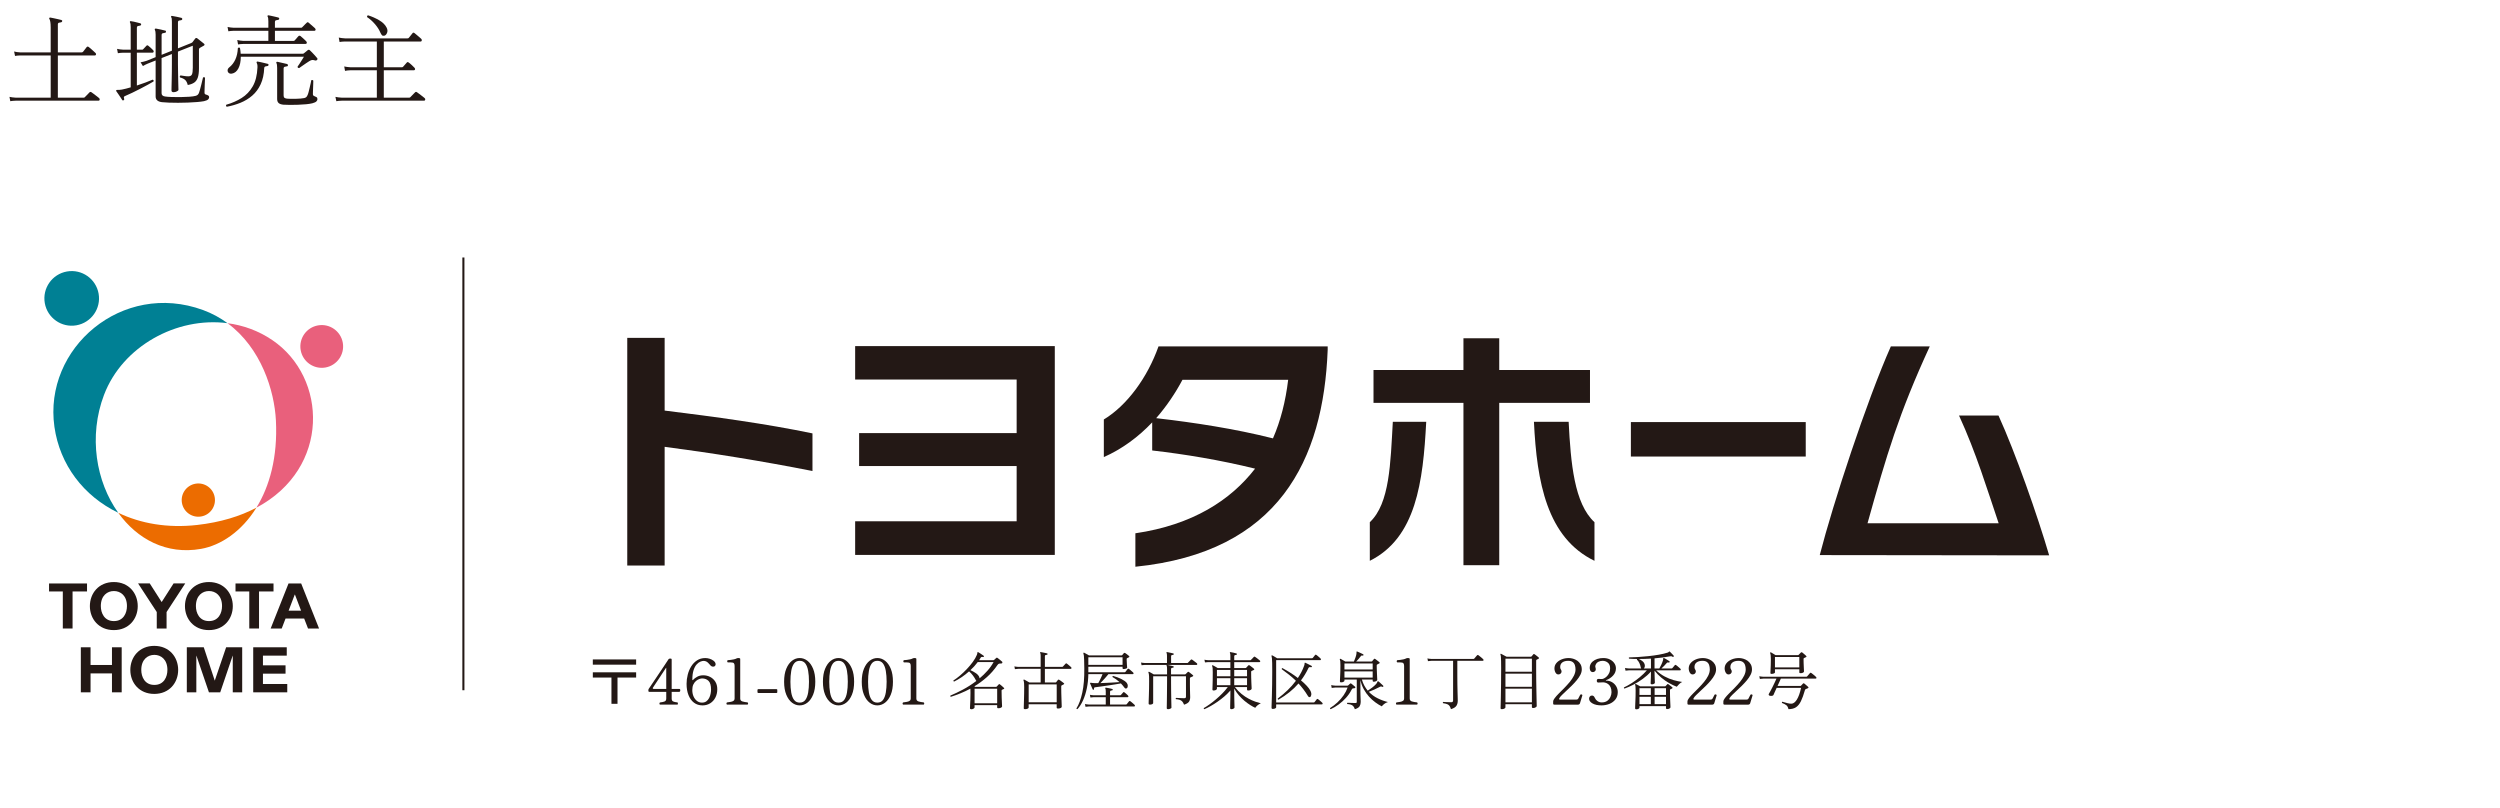 <?xml version="1.0" encoding="UTF-8"?><svg id="_レイヤー_2" xmlns="http://www.w3.org/2000/svg" width="396" height="128" viewBox="0 0 396 128"><defs><style>.cls-1{fill:#231815;}.cls-1,.cls-2,.cls-3,.cls-4,.cls-5{stroke-width:0px;}.cls-6{stroke:#231815;stroke-miterlimit:10;stroke-width:.327px;}.cls-6,.cls-2{fill:none;}.cls-3{fill:#e9607c;}.cls-4{fill:#ec6c00;}.cls-5{fill:#008094;}</style></defs><g id="_レイヤー_2-2"><path class="cls-1" d="M1.629,16.029l-.128-.688c.266.064.592.107.976.128h5.552v-6.688H3.229c-.352.011-.635.037-.848.08l-.145-.704c.267.075.598.123.992.144h4.8v-3.951c0-.363-.019-.653-.056-.872s-.088-.382-.152-.488c-.054-.054-.054-.106,0-.16.032-.042.086-.059.16-.048.117.021.291.056.521.104.229.049.461.1.695.152.234.054.411.096.528.128.106.032.149.096.128.192-.011.096-.069.154-.176.176-.106.011-.219.032-.336.064-.118.031-.176.128-.176.287v4.416h3.76c.096,0,.176-.037.24-.111.053-.075.148-.197.287-.368s.229-.288.272-.353c.085-.106.192-.117.32-.031.085.053.197.144.336.271s.277.254.416.376c.139.123.239.216.304.28.096.075.133.163.112.264-.021.102-.08.152-.177.152h-5.871v6.688h4.096c.074,0,.128-.021.16-.063.031-.032.106-.106.224-.224.117-.118.232-.235.344-.353.112-.117.179-.187.2-.208.085-.074.182-.08.288-.016.054.032.171.117.352.256.182.139.36.274.536.408.177.133.285.221.328.264.086.075.117.163.097.264-.022.102-.075.152-.16.152H2.492c-.362.011-.65.037-.863.08Z"/><path class="cls-1" d="M19.597,15.869c-.106.064-.187.054-.24-.032-.042-.074-.125-.202-.248-.384-.122-.182-.248-.368-.376-.56-.128-.192-.229-.336-.304-.433-.054-.063-.054-.122,0-.176.021-.032.096-.048.224-.048h.265c.101,0,.231-.016.392-.048.214-.043.438-.094.672-.152s.475-.125.721-.2v-5.487h-1.168c-.363.011-.651.037-.864.08l-.128-.688c.267.064.592.106.976.128h1.185v-3.552c0-.395-.038-.646-.112-.752-.032-.054-.032-.112,0-.176.042-.043.096-.054.16-.032.117.011.269.037.456.08.187.042.373.088.56.136s.339.088.456.12c.106.032.149.096.128.191,0,.097-.059.155-.176.177-.106.011-.216.031-.328.063s-.168.134-.168.305v3.439h.848c.075,0,.128-.026.16-.08.064-.063.152-.157.265-.28.111-.122.188-.205.231-.248.096-.106.197-.111.304-.016.106.075.235.185.385.328.148.144.271.264.367.36.097.085.131.176.104.271s-.088.145-.184.145h-2.48v5.199c.49-.159.957-.322,1.4-.487.442-.166.808-.312,1.096-.44.149.043.197.139.144.288-.224.139-.522.31-.896.512-.374.203-.776.416-1.208.641-.432.224-.858.438-1.28.64-.421.203-.797.374-1.128.512-.106.043-.168.094-.184.152-.017.059-.003.152.04.28.042.096.021.17-.064.224ZM25.692,16.189c-.693-.075-1.04-.379-1.04-.912v-5.696l-1.248.496c-.33.139-.586.267-.768.384l-.368-.592c.267-.042.587-.122.96-.24l1.424-.576v-3.567c0-.192-.011-.35-.031-.472-.021-.123-.048-.211-.08-.265-.054-.063-.054-.122,0-.176.021-.032.074-.048.16-.048.202.032.445.08.728.144.282.064.525.123.729.176.106.012.148.075.128.192-.011.106-.07.16-.177.16-.106.011-.219.035-.336.072s-.176.136-.176.296v3.12l1.632-.656V3.485c0-.256-.008-.433-.023-.528-.017-.096-.046-.17-.088-.224-.032-.054-.032-.112,0-.176.042-.043.096-.054.159-.032.192.032.435.077.729.136.293.059.541.115.744.168.085.032.128.096.128.192-.011.096-.069.154-.176.176-.118.011-.232.032-.345.063-.111.032-.168.129-.168.288v4.112l2.112-.848c.074-.032.133-.069.176-.112.075-.096.149-.197.225-.304.074-.106.148-.203.224-.288.074-.106.176-.123.304-.048.064.042.171.125.32.248.149.122.299.242.448.359.149.118.256.203.319.256.128.118.112.225-.048.32-.085.043-.179.094-.279.152-.102.059-.19.109-.265.151-.074.043-.128.083-.16.12-.031.038-.048.115-.048.232v2.912c0,.64-.063,1.139-.191,1.496s-.323.621-.584.792c-.262.17-.595.293-1,.367-.086-.352-.219-.615-.4-.792-.182-.176-.459-.312-.832-.407-.032-.064-.037-.128-.016-.192.021-.063.059-.106.111-.128.149.021.342.051.576.088.234.038.453.056.656.056.277,0,.464-.096.56-.287.097-.192.145-.55.145-1.072v-3.488c-.043.011-.288.106-.736.288s-.986.395-1.616.64v2.017c0,.362.006.763.017,1.2.01.438.019.861.023,1.271.006.411.014.76.024,1.048s.016.459.016.513c0,.085-.083.17-.248.256-.165.085-.339.128-.52.128-.225,0-.336-.097-.336-.288,0-.043.002-.211.008-.504.005-.294.013-.653.024-1.08.01-.427.018-.869.023-1.328.005-.459.008-.869.008-1.232v-1.615l-1.632.64v5.568c0,.31.202.485.608.527.213.032.536.057.968.072s.898.021,1.4.016c.501-.005.973-.023,1.416-.056.442-.032.781-.08,1.016-.144.149-.043.264-.106.344-.192.08-.085.142-.192.185-.32.042-.117.096-.29.159-.52.064-.229.128-.473.192-.729s.12-.49.168-.704c.048-.213.083-.356.104-.432.138-.096.245-.08.319.048,0,.064-.005.211-.016.44s-.021.479-.032.752c-.011.271-.019.52-.024.744-.005.224-.008.362-.008.416,0,.159.069.256.208.288.149.042.274.093.376.151s.152.146.152.265c0,.139-.056.261-.168.367s-.328.197-.648.272c-.277.053-.64.099-1.088.136-.447.037-.934.066-1.456.088s-1.045.032-1.567.032-1.003-.008-1.44-.024c-.438-.016-.795-.039-1.072-.071Z"/><path class="cls-1" d="M35.916,16.909c-.063-.043-.101-.096-.111-.16-.011-.063,0-.117.032-.16.896-.256,1.706-.61,2.432-1.063s1.312-1.066,1.76-1.84.698-1.769.752-2.984c.011-.182.003-.336-.023-.464-.027-.128-.057-.219-.088-.272-.054-.063-.054-.122,0-.176.021-.042.074-.053.159-.032.106.011.262.04.465.088.202.049.407.097.615.145s.371.088.488.12c.106.011.149.074.128.191-.011.107-.069.16-.176.16-.106.011-.214.032-.32.064s-.165.106-.176.224c-.043,1.014-.232,1.88-.568,2.601-.336.72-.778,1.317-1.328,1.792-.549.475-1.17.853-1.863,1.136-.693.282-1.419.493-2.177.632ZM37.708,7.037l-.128-.704c.267.075.593.123.977.145h3.952v-1.601h-5.488c-.352.011-.635.038-.848.08l-.128-.688c.266.063.592.106.976.128h5.488v-1.008c0-.395-.038-.646-.112-.752-.043-.064-.043-.123,0-.177.054-.031.106-.042.16-.031.117.021.274.053.472.096s.397.088.601.136c.202.048.362.088.479.12.085.032.128.096.128.192-.011.096-.069.154-.176.176-.117.011-.232.032-.344.063-.112.032-.168.134-.168.305v.88h4.144c.064,0,.117-.021.16-.064.032-.032.102-.101.208-.208.106-.106.213-.216.32-.328.106-.111.176-.178.208-.199.096-.097.191-.102.288-.017.053.043.148.126.287.248.139.123.283.248.433.376s.245.214.288.256c.096.097.13.189.104.28s-.083.136-.168.136h-6.271v1.601h2.96c.063,0,.122-.026.176-.08.032-.032.091-.099.176-.2s.171-.2.256-.296c.086-.096.145-.16.177-.192.074-.074.17-.08.287-.016.064.043.157.123.28.24s.248.231.376.344.214.194.256.248c.097.096.131.191.104.288-.027.096-.094.144-.2.144h-9.84c-.353.011-.635.038-.849.08ZM36.732,11.661c-.214.032-.382-.005-.504-.112-.123-.106-.182-.245-.176-.416.005-.17.093-.325.264-.464.405-.319.726-.733.96-1.239.234-.507.368-1.107.4-1.801.106-.117.218-.128.336-.031.032.159.056.314.072.464.016.149.028.299.039.447h9.856c.064,0,.122-.026.176-.079.054-.043.149-.12.288-.232s.245-.2.32-.264c.117-.075.224-.064.32.031.085.075.202.189.352.345.149.154.299.314.448.479.149.166.261.296.336.393.096.106.101.202.016.287-.085.118-.208.15-.368.097-.171-.054-.312-.075-.424-.064s-.259.069-.439.176c-.128.075-.305.19-.528.345s-.44.304-.648.447c-.208.145-.354.248-.439.312-.171,0-.256-.074-.256-.224.074-.097.178-.248.312-.456s.27-.422.408-.641c.139-.218.234-.376.288-.472h-10c0,.747-.126,1.36-.376,1.84-.251.48-.595.758-1.032.832ZM44.94,16.589c-.362-.031-.627-.117-.792-.256s-.248-.357-.248-.656v-4.928c0-.373-.037-.624-.112-.752-.042-.063-.042-.117,0-.16.032-.042.086-.059.16-.048.117.021.272.056.464.104.192.048.39.093.593.136.202.043.362.08.479.112.085.031.128.102.128.208-.011.106-.069.159-.176.159-.117.011-.232.035-.344.072-.112.038-.168.136-.168.296v4.24c0,.182.045.307.136.376s.227.115.408.136c.128.011.312.02.552.024.24.006.501.006.784,0,.282-.005.549-.019.8-.04s.45-.048.6-.08c.149-.043.257-.096.32-.16.064-.063.128-.165.192-.304.053-.106.109-.272.168-.496s.117-.464.176-.72.112-.491.16-.704c.048-.214.077-.357.088-.433.053-.042.112-.056.176-.04.064.017.112.051.145.104,0,.063-.003.2-.009.408-.005.208-.013.435-.023.68s-.019.464-.024.656c-.005.191-.008.314-.008.368,0,.17.064.277.192.319.148.054.274.112.376.177.101.063.151.17.151.319,0,.128-.056.248-.168.36-.111.112-.328.21-.647.296-.256.064-.584.114-.984.152-.399.037-.824.063-1.271.08-.448.016-.875.023-1.28.023s-.736-.011-.992-.032Z"/><path class="cls-1" d="M53.276,16.029l-.144-.688c.267.064.592.107.976.128h5.584v-4.336h-4.191c-.353.011-.635.043-.849.097l-.128-.704c.267.063.592.106.977.128h4.191v-4.08h-5.056c-.352.011-.635.037-.848.08l-.128-.704c.266.064.592.106.976.128h9.904c.053,0,.096-.005.128-.016s.063-.037.096-.08.091-.114.176-.216c.086-.102.168-.206.248-.312s.136-.176.168-.208c.064-.096.16-.102.288-.016.054.042.157.128.312.256.154.128.309.259.464.392.154.134.253.222.296.265.085.074.117.165.096.271s-.074.16-.16.16h-5.855v4.08h2.864c.074,0,.133-.021.176-.064.053-.063.154-.178.304-.344.149-.165.251-.28.304-.344.075-.085.166-.091.272-.017.117.075.277.206.479.393.203.187.353.333.448.439.096.097.131.189.104.28-.027.091-.094.136-.2.136h-4.752v4.336h4.016c.074,0,.134-.021.176-.063.032-.032.104-.106.217-.224.111-.118.227-.235.344-.353l.208-.208c.085-.085.181-.091.288-.016.053.032.17.117.352.256s.36.274.536.408c.176.133.285.221.328.264.085.075.117.163.096.264-.021.102-.08.152-.176.152h-13.056c-.353.011-.635.037-.849.08ZM60.86,5.661c-.149.032-.267.006-.352-.08-.086-.085-.171-.224-.256-.416-.192-.458-.485-.914-.88-1.368-.396-.453-.801-.812-1.217-1.08-.042-.17.011-.266.16-.287.608.191,1.189.45,1.744.775s.944.707,1.168,1.145c.16.299.189.578.088.84s-.253.419-.456.472Z"/><path class="cls-1" d="M105.279,70.776v18.809h-5.922v-36.062h5.922v11.512c8.039.993,16.001,2.074,23.416,3.614v5.959c-7.999-1.577-16.004-2.869-23.416-3.832"/><polygon class="cls-1" points="135.456 87.899 135.456 82.571 161.037 82.571 161.037 73.821 136.084 73.821 136.084 68.603 161.037 68.603 161.037 60.118 135.456 60.118 135.456 54.823 167.079 54.823 167.079 87.899 135.456 87.899"/><path class="cls-1" d="M210.306,55.399v-.53h-26.798c-1.751,4.949-4.999,9.364-8.66,11.576v5.956c2.869-1.262,5.496-3.204,7.66-5.499v4.452c5.174.594,10.71,1.507,16.296,2.879-3.835,4.962-9.878,8.915-18.96,10.24v5.298c22.745-2.295,29.791-16.91,30.462-34.371M204.046,60.156c-.406,3.412-1.208,6.536-2.409,9.281-6.086-1.533-12.418-2.496-18.497-3.201,1.701-1.959,3.083-4.04,4.164-6.08h16.743Z"/><path class="cls-1" d="M216.979,88.833v-6.117c3.167-2.966,3.271-9.354,3.644-15.9h5.291c-.5,9.546-1.604,18.356-8.935,22.017M242.976,66.816h5.499c.332,6.546.882,12.934,4.09,15.9v6.117c-7.539-3.661-9.13-12.471-9.589-22.017M237.48,63.81v25.718h-5.67v-25.718h-14.246v-5.197h14.246v-5.033h5.67v5.033h14.374v5.197h-14.374Z"/><rect class="cls-1" x="258.332" y="66.857" width="27.697" height="5.459"/><path class="cls-1" d="M288.249,87.925c2.097-8.17,7.439-24.446,11.26-33.052h6.164c-4.899,10.646-6.814,17.125-9.858,28.013h20.772c-1.788-5.271-3.543-11.116-6.278-17.065h6.251c2.667,5.835,6.201,15.904,8.026,22.148l-36.337-.044Z"/><polygon class="cls-1" points="7.769 92.422 13.785 92.422 13.785 93.687 11.493 93.687 11.493 99.555 9.949 99.555 9.949 93.687 7.769 93.687 7.769 92.422"/><polygon class="cls-1" points="37.305 92.422 43.325 92.422 43.325 93.687 41.03 93.687 41.03 99.555 39.486 99.555 39.486 93.687 37.305 93.687 37.305 92.422"/><path class="cls-1" d="M18.027,99.808c-2.389,0-3.791-1.782-3.791-3.798,0-2.033,1.402-3.815,3.791-3.815s3.791,1.782,3.791,3.815c0,2.016-1.402,3.798-3.791,3.798M18.057,98.379c1.51,0,2.053-1.285,2.053-2.372,0-1.691-1.054-2.386-2.053-2.386h-.03c-1.003,0-2.057.695-2.057,2.386,0,1.087.55,2.372,2.057,2.372h.03Z"/><path class="cls-1" d="M33.088,99.808c-2.392,0-3.791-1.782-3.791-3.798,0-2.033,1.399-3.815,3.791-3.815s3.788,1.782,3.788,3.815c0,2.016-1.399,3.798-3.788,3.798M33.118,98.379c1.51,0,2.053-1.285,2.053-2.372,0-1.691-1.054-2.386-2.053-2.386h-.03c-1,0-2.057.695-2.057,2.386,0,1.087.55,2.372,2.057,2.372h.03Z"/><polygon class="cls-1" points="26.385 99.558 26.385 96.945 29.341 92.415 27.495 92.415 25.606 95.368 25.61 95.368 23.721 92.415 21.872 92.415 24.831 96.945 24.831 99.558 26.385 99.558"/><path class="cls-1" d="M45.23,97.976l-.607,1.58h-1.751l2.832-7.14h2l2.835,7.14h-1.748l-.611-1.58h-2.949ZM47.689,96.727l-.97-2.547h-.03l-.97,2.547h1.97Z"/><path class="cls-5" d="M16.483,62.536c2.912-7.667,11.485-12.398,19.554-11.344-1.141-.839-2.426-1.55-3.879-2.084-12.794-4.681-25.309,6.016-23.537,18.504.852,5.992,4.597,10.955,10.109,13.612-3.52-4.912-4.741-12.126-2.248-18.689"/><path class="cls-3" d="M43.113,53.856c-2.194-1.48-4.61-2.342-7.076-2.664,5.338,3.926,7.425,10.686,7.667,15.401.299,5.831-1.01,10.458-3.094,13.824,11.787-6.247,11.26-20.648,2.503-26.56"/><path class="cls-4" d="M18.732,81.226c2.996,4.177,7.653,6.687,13.116,5.714,3.12-.554,6.432-2.751,8.764-6.523-2.543,1.349-5.657,2.315-9.385,2.738-4.694.53-8.959-.225-12.495-1.929"/><path class="cls-4" d="M34.009,78.759c.252,1.433-.705,2.798-2.137,3.05-1.433.252-2.798-.705-3.05-2.137-.255-1.429.705-2.798,2.134-3.05,1.436-.255,2.802.701,3.053,2.137"/><path class="cls-5" d="M15.62,46.514c.416,2.352-1.158,4.597-3.51,5.013-2.355.416-4.6-1.158-5.013-3.51-.416-2.355,1.158-4.6,3.51-5.013,2.355-.416,4.597,1.158,5.013,3.51"/><path class="cls-3" d="M54.298,54.286c.325,1.842-.906,3.597-2.748,3.926-1.842.325-3.597-.909-3.922-2.748-.325-1.842.906-3.6,2.748-3.922,1.839-.325,3.597.903,3.922,2.745"/><path class="cls-1" d="M24.434,109.916c-2.389,0-3.791-1.778-3.791-3.798s1.402-3.812,3.791-3.812,3.788,1.782,3.788,3.812-1.399,3.798-3.788,3.798M24.465,108.49c1.51,0,2.053-1.285,2.053-2.372,0-1.691-1.054-2.386-2.053-2.386h-.03c-1,0-2.057.695-2.057,2.386,0,1.087.55,2.372,2.057,2.372h.03Z"/><polygon class="cls-1" points="12.803 102.53 14.343 102.53 14.343 105.332 17.735 105.332 17.735 102.53 19.275 102.53 19.275 109.664 17.735 109.664 17.735 106.667 14.343 106.667 14.343 109.664 12.803 109.664 12.803 102.53"/><polygon class="cls-1" points="29.592 102.53 32.277 102.53 34.018 107.815 35.82 102.53 38.363 102.53 38.363 109.664 36.87 109.664 36.87 103.866 36.853 103.866 34.884 109.664 33.095 109.664 31.116 103.866 31.099 103.866 31.099 109.664 29.592 109.664 29.592 102.53"/><polygon class="cls-1" points="40.11 102.53 45.422 102.53 45.422 103.852 41.65 103.852 41.65 105.389 45.23 105.389 45.23 106.708 41.65 106.708 41.65 108.345 45.502 108.345 45.502 109.664 40.11 109.664 40.11 102.53"/><line class="cls-6" x1="73.402" y1="40.786" x2="73.402" y2="109.333"/><path class="cls-1" d="M93.902,105.284v-.83h6.861v.83h-6.861ZM96.854,111.484v-4.16h-2.951v-.83h6.861v.83h-2.951v4.16h-.959Z"/><path class="cls-1" d="M104.573,111.614c-.054,0-.089-.03-.105-.09-.017-.061-.015-.118.005-.175.021-.057.054-.085.101-.085.313-.033.552-.087.715-.16s.245-.224.245-.45v-1.06h-2.65c-.119,0-.18-.054-.18-.16v-.16c0-.033.006-.061.02-.08.014-.021.023-.043.03-.07.227-.34.434-.648.62-.925s.392-.581.615-.915c.223-.333.446-.666.67-1,.223-.333.428-.64.615-.92.186-.28.336-.507.449-.68.113-.174.174-.264.18-.271.034-.06.107-.09.221-.09h.141c.086,0,.129.05.129.15v4.649h1.211c.072,0,.119.039.14.115.021.077.017.155-.011.235-.026.08-.076.12-.149.12h-1.19v1.06c0,.227.072.377.215.45.145.073.369.127.676.16.047,0,.076.028.09.085s.014.114,0,.175c-.014.06-.043.09-.09.09h-2.71ZM103.553,109.124h1.98v-3.31c0-.054-.014-.061-.04-.021l-2.07,3.13c-.033.047-.038.092-.015.136.023.043.071.064.145.064Z"/><path class="cls-1" d="M111.273,111.734c-.521,0-.969-.144-1.346-.43-.377-.287-.666-.686-.869-1.195-.204-.51-.306-1.105-.306-1.785,0-.479.06-.96.181-1.44.119-.479.303-.92.549-1.319.247-.4.557-.722.931-.965s.81-.365,1.31-.365c.221,0,.447.036.681.11.233.073.438.176.614.31.178.134.285.29.326.47.025.107.011.207-.045.3-.058.094-.133.147-.226.16-.147.027-.271.011-.37-.05-.1-.06-.207-.163-.32-.31-.174-.214-.333-.356-.479-.431-.147-.073-.297-.109-.45-.109-.146,0-.322.041-.525.125-.203.083-.401.233-.595.449-.193.217-.354.522-.479.915-.127.394-.19.897-.19,1.511,0,.026.012.043.035.05.022.007.045-.003.065-.03.152-.173.371-.34.654-.5s.608-.24.975-.24c.395,0,.759.087,1.096.261.336.173.607.423.814.75.207.326.311.727.311,1.199,0,.494-.1.934-.301,1.32-.199.387-.477.69-.83.91-.353.22-.756.33-1.209.33ZM111.193,111.294c.279,0,.512-.068.695-.205.183-.136.33-.312.439-.524.109-.214.188-.438.234-.675.047-.237.07-.452.07-.646,0-.666-.131-1.13-.395-1.39s-.605-.391-1.025-.391c-.113,0-.256.03-.43.091-.174.06-.346.158-.516.295s-.312.323-.43.56-.175.535-.175.896c0,.366.065.699.194,1,.131.3.311.54.541.72.229.18.494.27.795.27Z"/><path class="cls-1" d="M115.152,111.614c-.06-.054-.088-.113-.084-.18.003-.066.031-.124.084-.17.221-.027.422-.057.605-.091.184-.033.33-.09.439-.17.11-.08.166-.196.166-.35v-5.17c0-.187-.037-.327-.11-.42-.073-.094-.257-.141-.55-.141h-.43c-.061-.053-.089-.113-.086-.18.004-.066.031-.123.086-.17.126-.007.279-.02.459-.04.18-.02.357-.05.53-.09s.313-.09.42-.15c.073-.04.181-.06.32-.06.066,0,.125.012.175.035.051.023.075.062.075.114v6.271c0,.233.111.385.335.455.223.07.502.122.835.155.054.046.08.104.08.17s-.026.126-.08.18h-3.271Z"/><path class="cls-1" d="M120.133,109.774c-.101,0-.15-.047-.15-.141v-.34c0-.093.05-.14.15-.14h2.84c.1,0,.15.047.15.14v.34c0,.094-.051.141-.15.141h-2.84Z"/><path class="cls-1" d="M126.672,111.734c-.439,0-.846-.144-1.219-.43-.374-.287-.676-.709-.906-1.266-.229-.557-.344-1.241-.344-2.055s.114-1.498.344-2.055c.23-.557.532-.979.906-1.266.373-.286.779-.43,1.219-.43s.848.144,1.221.43c.373.287.675.709.904,1.266.23.557.346,1.241.346,2.055s-.115,1.498-.346,2.055c-.229.557-.531.979-.904,1.266-.373.286-.78.43-1.221.43ZM126.672,111.294c.387,0,.686-.142.896-.425s.358-.673.445-1.17c.087-.496.13-1.068.13-1.715s-.043-1.219-.13-1.715c-.087-.497-.235-.887-.445-1.17s-.509-.426-.896-.426c-.379,0-.676.143-.889.426-.214.283-.364.675-.451,1.175-.086.5-.129,1.07-.129,1.71s.043,1.21.129,1.71c.087.5.237.892.451,1.175.213.283.51.425.889.425Z"/><path class="cls-1" d="M132.822,111.734c-.439,0-.847-.144-1.22-.43-.374-.287-.675-.709-.905-1.266s-.345-1.241-.345-2.055.114-1.498.345-2.055.531-.979.905-1.266c.373-.286.78-.43,1.22-.43s.847.144,1.221.43c.373.287.674.709.904,1.266s.346,1.241.346,2.055-.115,1.498-.346,2.055-.531.979-.904,1.266c-.374.286-.781.43-1.221.43ZM132.822,111.294c.387,0,.686-.142.895-.425.211-.283.359-.673.445-1.17.087-.496.131-1.068.131-1.715s-.044-1.219-.131-1.715c-.086-.497-.234-.887-.445-1.17-.209-.283-.508-.426-.895-.426-.38,0-.677.143-.89.426-.214.283-.364.675-.45,1.175-.087.5-.13,1.07-.13,1.71s.043,1.21.13,1.71c.086.5.236.892.45,1.175.213.283.51.425.89.425Z"/><path class="cls-1" d="M138.973,111.734c-.44,0-.848-.144-1.221-.43-.373-.287-.675-.709-.904-1.266-.23-.557-.346-1.241-.346-2.055s.115-1.498.346-2.055c.229-.557.531-.979.904-1.266.373-.286.78-.43,1.221-.43s.846.144,1.22.43c.373.287.675.709.905,1.266.229.557.345,1.241.345,2.055s-.115,1.498-.345,2.055c-.23.557-.532.979-.905,1.266-.374.286-.78.43-1.22.43ZM138.973,111.294c.387,0,.685-.142.895-.425s.358-.673.445-1.17c.086-.496.13-1.068.13-1.715s-.044-1.219-.13-1.715c-.087-.497-.235-.887-.445-1.17s-.508-.426-.895-.426c-.381,0-.678.143-.891.426s-.363.675-.449,1.175c-.088.5-.131,1.07-.131,1.71s.043,1.21.131,1.71c.086.5.236.892.449,1.175s.51.425.891.425Z"/><path class="cls-1" d="M143.053,111.614c-.061-.054-.089-.113-.086-.18.004-.066.032-.124.086-.17.22-.027.421-.057.604-.091.183-.033.33-.09.44-.17.109-.08.164-.196.164-.35v-5.17c0-.187-.036-.327-.109-.42-.074-.094-.257-.141-.551-.141h-.43c-.06-.053-.088-.113-.084-.18.002-.066.031-.123.084-.17.127-.007.28-.02.461-.04.18-.02.355-.05.529-.09s.313-.09.42-.15c.074-.04.18-.06.32-.06.066,0,.125.012.175.035s.075.062.075.114v6.271c0,.233.111.385.335.455s.501.122.835.155c.053.046.08.104.08.17s-.027.126-.08.18h-3.27Z"/><path class="cls-1" d="M153.842,112.345c-.053,0-.1-.014-.14-.04-.04-.027-.06-.07-.06-.131,0-.06.006-.199.02-.42.014-.22.026-.501.04-.845.013-.343.021-.722.021-1.135,0-.16-.002-.295-.006-.405-.003-.11-.005-.205-.005-.285-.526.28-1.052.527-1.575.74-.523.214-1.031.396-1.524.55-.094-.046-.114-.113-.06-.2.593-.246,1.251-.562,1.975-.944.723-.384,1.432-.839,2.125-1.365-.02-.026-.039-.055-.055-.085-.018-.03-.035-.062-.056-.095-.106-.214-.248-.438-.425-.676-.177-.236-.382-.458-.615-.664-.387.347-.787.658-1.199.935-.414.276-.807.505-1.181.685-.04-.013-.069-.036-.09-.069s-.026-.066-.021-.101c.32-.199.667-.458,1.041-.774.373-.316.736-.662,1.09-1.035s.671-.753.955-1.14c.283-.387.494-.754.635-1.101.053-.133.08-.236.08-.31s.013-.12.039-.141c.021-.013.054-.01.101.011.06.033.146.086.26.159.113.074.227.148.341.226.113.076.199.139.26.185.047.033.057.08.029.141-.026.053-.073.073-.14.06-.087-.026-.158-.033-.215-.02-.057.013-.108.057-.155.13-.033.066-.072.132-.115.194-.043.063-.084.129-.125.195h2.24c.061,0,.106-.017.141-.05.02-.021.074-.07.164-.15s.148-.133.176-.16c.033-.026.062-.041.09-.045.026-.003.062.012.109.045.094.067.219.165.375.295.157.131.275.232.355.306.026.026.04.059.04.095,0,.037-.007.068-.021.095-.014.034-.041.059-.084.075-.044.017-.089.025-.136.025-.14-.007-.248.005-.325.035-.076.029-.158.108-.244.234-.487.714-1.042,1.346-1.666,1.896-.623.55-1.277,1.031-1.965,1.444l.12.08h3.32c.046,0,.083-.017.11-.05.046-.053.098-.11.154-.17s.108-.116.155-.17c.04-.033.069-.05.09-.05s.054.017.101.05c.066.047.168.13.305.25s.241.217.314.29c.094.08.084.146-.029.2-.033.013-.072.029-.115.05-.043.02-.088.04-.135.06-.054.027-.08.074-.08.141,0,.387.006.767.02,1.14s.027.686.04.936c.014.25.021.391.021.425,0,.066-.054.131-.16.194-.107.063-.25.096-.43.096-.127,0-.19-.051-.19-.15v-.34h-3.58v.37c0,.053-.05.113-.149.18-.101.066-.227.101-.381.101ZM155.162,107.454c.447-.373.861-.774,1.245-1.205.384-.43.708-.888.976-1.375h-2.511c-.167.227-.349.447-.545.66-.196.214-.401.42-.615.62.333.146.627.309.88.485.254.177.427.375.521.595.013.033.022.07.03.11.006.039.013.076.02.109ZM154.372,111.395h3.58v-2.3h-3.58v2.3Z"/><path class="cls-1" d="M162.383,112.334c-.147,0-.221-.05-.221-.149,0-.04.004-.176.01-.405.007-.23.016-.51.025-.84s.018-.677.025-1.04c.006-.363.01-.702.01-1.016,0-.26-.006-.46-.016-.6s-.021-.248-.035-.325c-.013-.076-.033-.142-.06-.194-.013-.04-.007-.073.021-.101.033-.033.069-.036.109-.01.054.026.131.068.23.125s.203.115.31.175c.106.061.193.11.261.15h1.789v-2.16h-3.55c-.22.007-.396.023-.53.05l-.08-.439c.167.04.371.066.61.079h3.55v-1.739c0-.134-.006-.237-.02-.311s-.03-.126-.051-.16c-.033-.033-.033-.069,0-.109.014-.026.047-.033.101-.021.073.014.172.032.295.056.124.023.25.048.38.074.131.027.232.051.305.07.067.007.094.047.08.12,0,.066-.033.1-.1.1-.073.007-.145.022-.215.045-.07.023-.105.086-.105.186v1.689h2.74c.047,0,.084-.013.11-.039.021-.027.062-.074.125-.141s.126-.135.19-.205c.062-.069.104-.115.125-.135.06-.06.119-.063.18-.01.053.033.125.09.215.17s.182.158.275.234c.093.077.16.136.199.176.047.047.063.102.051.165-.014.063-.051.095-.11.095h-4.101v2.16h1.681c.046,0,.083-.017.11-.05.033-.047.081-.107.145-.181.062-.073.108-.133.135-.18.053-.066.123-.07.21-.01.047.026.118.074.216.145.096.07.192.142.289.215.097.074.168.13.215.17.094.067.08.134-.039.2l-.141.07c-.053.026-.104.054-.15.08-.026.014-.047.03-.06.05s-.021.063-.021.13c0,.294.004.62.011.98.007.359.017.705.03,1.034.013.33.023.609.029.836.007.227.01.35.01.369,0,.067-.055.129-.164.186-.11.057-.252.085-.426.085-.06,0-.109-.01-.149-.03-.04-.02-.06-.06-.06-.12v-.529h-4.44v.52c0,.073-.059.135-.175.185-.117.051-.246.075-.385.075ZM162.942,111.244h4.44v-2.84h-4.44v2.84Z"/><path class="cls-1" d="M170.672,112.324c-.106.014-.16-.026-.16-.12.381-.6.688-1.425.92-2.475.234-1.05.34-2.349.32-3.896-.006-.533-.015-.953-.025-1.26-.01-.307-.023-.54-.039-.7-.018-.16-.042-.279-.075-.359-.021-.047-.017-.084.01-.11.033-.026.073-.03.12-.01.073.04.189.104.35.194.16.091.293.165.4.226h5.15c.053,0,.09-.014.109-.04.094-.106.184-.214.27-.32.061-.06.131-.063.211-.01.047.026.111.071.195.135.082.063.164.127.244.19s.137.111.17.145c.041.027.057.062.051.105-.008.043-.037.078-.09.104-.088.04-.174.084-.261.13-.026.014-.046.028-.06.045-.014.018-.021.059-.021.125,0,.301.014.574.04.82.027.247.04.417.04.51,0,.067-.066.12-.2.16-.133.04-.246.061-.34.061-.127,0-.189-.051-.189-.15v-.21h-5.42v.87h5.729c.066,0,.116-.021.149-.061.034-.053.094-.133.181-.239s.144-.181.17-.221c.06-.066.126-.069.2-.01.053.033.123.089.21.165.087.077.175.153.265.23.09.076.155.135.195.175.053.054.073.109.061.17-.014.06-.051.09-.11.09h-3.87c-.113.146-.248.309-.405.485s-.312.349-.465.515c-.153.167-.286.307-.399.42.319-.013.662-.028,1.029-.045s.725-.035,1.075-.055c.351-.021.658-.04.925-.061-.347-.319-.717-.586-1.109-.8-.034-.093-.008-.153.08-.18.52.146.969.316,1.35.51.38.193.653.39.82.59.119.153.176.315.17.485-.008.17-.054.288-.141.354-.06.047-.123.067-.189.061s-.137-.057-.211-.15c-.086-.12-.176-.234-.27-.345s-.187-.215-.279-.315c-.261.047-.576.101-.945.16-.37.061-.754.118-1.15.175s-.77.11-1.12.16c-.35.05-.638.089-.864.115-.141.007-.201.097-.181.27.014.061-.013.101-.08.12-.06.021-.103.004-.13-.05-.026-.06-.066-.149-.12-.27s-.106-.245-.159-.375c-.055-.13-.098-.229-.131-.295-.02-.033-.017-.07.01-.11.021-.014.077-.014.17,0,.054.007.119.017.195.03.076.013.168.02.275.02.086.007.184.01.29.01h.35c.06-.106.132-.241.216-.404.082-.164.166-.337.25-.521.082-.183.154-.352.215-.505h-2.25c-.014.794-.094,1.542-.24,2.245s-.346,1.335-.596,1.895c-.25.561-.545,1.027-.885,1.4ZM171.942,111.954l-.08-.439c.167.04.37.066.61.08h2.68v-1.16h-1.9c-.22.007-.396.023-.529.05l-.08-.43c.166.04.369.066.609.079h1.9v-.609c0-.247-.023-.403-.07-.47-.026-.04-.026-.077,0-.11.033-.021.066-.026.1-.021.074.007.174.023.301.051.127.026.255.053.385.08.13.026.234.053.314.079.054.021.08.061.08.12-.006.067-.043.101-.109.101-.074.007-.145.021-.215.045s-.105.085-.105.185v.55h1.6c.047,0,.084-.013.11-.039.021-.027.057-.07.11-.131.053-.06.106-.119.16-.18.053-.06.09-.1.109-.12.047-.066.104-.069.17-.01.074.047.174.128.301.245.126.116.22.205.279.265.061.067.082.129.065.186s-.059.085-.125.085h-2.78v1.16h2.51c.033,0,.061-.004.08-.011.021-.006.04-.023.061-.05.039-.053.102-.132.185-.235.083-.103.142-.175.175-.215.054-.066.117-.073.19-.02.054.033.125.088.215.165.09.076.179.153.265.229.087.077.15.136.19.175.06.054.083.112.069.176-.013.062-.049.095-.109.095h-7.18c-.221.007-.4.023-.54.05ZM172.393,105.314h5.42v-1.2h-5.42v1.2Z"/><path class="cls-1" d="M185.021,112.334c-.139,0-.209-.057-.209-.17,0-.033.003-.17.01-.41.006-.239.012-.555.015-.944.003-.391.009-.825.015-1.306.008-.479.011-.977.011-1.489v-.891h-2.2v4.25c0,.054-.049.107-.145.16-.098.054-.223.08-.375.08-.047,0-.092-.012-.135-.035-.044-.023-.065-.071-.065-.145,0-.04.003-.181.01-.42.007-.24.017-.535.03-.886.014-.35.023-.72.029-1.109.007-.391.01-.759.01-1.105,0-.333-.003-.588-.01-.765-.006-.177-.018-.309-.035-.396-.016-.086-.038-.159-.064-.22-.02-.04-.017-.073.01-.1.033-.033.074-.037.12-.011.073.034.187.096.341.186.152.09.275.161.369.215h2.11v-.9c0-.246-.023-.403-.07-.47-.026-.04-.026-.076,0-.109.014-.014.023-.021.03-.021h-3.471c-.219.007-.396.023-.529.05l-.08-.43c.166.04.37.066.609.08h3.5v-1.13c0-.247-.023-.403-.069-.471-.026-.04-.026-.076,0-.109.013-.026.046-.033.101-.021.072.014.172.034.295.061s.246.053.369.08c.125.026.223.05.295.069.068.007.094.047.08.12,0,.067-.033.101-.1.101-.072.007-.145.021-.215.045s-.105.085-.105.185v1.07h2.561c.047,0,.08-.014.1-.04.021-.021.066-.066.141-.14.072-.074.145-.147.215-.221s.111-.116.125-.13c.053-.047.113-.05.18-.01.033.02.107.073.221.16s.225.172.334.255c.111.083.18.139.205.165.055.047.074.102.061.165s-.047.095-.1.095h-4.641c.074.014.17.033.291.06.119.027.24.054.359.08.119.027.217.051.289.07.055.007.08.047.08.12-.006.066-.043.1-.109.1-.066.007-.137.022-.209.045-.074.023-.111.085-.111.186v.84h2.201c.045,0,.082-.014.109-.04l.35-.35c.041-.04.098-.037.17.01.041.026.104.075.189.145.088.07.176.141.266.21.09.07.152.122.186.155.033.027.049.061.045.101s-.031.069-.086.09c-.059.026-.123.055-.189.085-.066.029-.123.055-.17.075-.027.013-.047.029-.061.05-.014.02-.02.063-.02.13v.96c0,.247.004.51.01.79.008.28.014.53.02.75.008.22.012.37.012.45,0,.3-.066.541-.195.725-.131.184-.389.339-.775.465-.086-.227-.184-.398-.291-.515-.105-.116-.238-.202-.398-.255-.16-.054-.363-.09-.611-.11-.053-.087-.039-.153.041-.2.072,0,.189.005.35.016.16.01.328.019.506.024.176.007.318.011.424.011.107,0,.18-.021.221-.061.039-.04.061-.1.061-.18v-3.23h-2.361v.891c0,.5.004.984.01,1.455.008.47.014.896.021,1.279.006.384.012.693.02.931.006.236.01.375.01.415,0,.053-.061.106-.18.159-.121.054-.238.08-.352.08Z"/><path class="cls-1" d="M190.771,112.334c-.033-.007-.061-.026-.08-.06s-.027-.07-.02-.11c.273-.153.578-.35.914-.59.338-.24.682-.508,1.031-.805s.686-.61,1.01-.94c.322-.33.607-.661.855-.995h-1.721v.271c0,.053-.047.111-.141.175s-.227.095-.4.095c-.113,0-.17-.057-.17-.17,0-.06.006-.223.016-.49.01-.267.018-.595.025-.984.006-.391.01-.792.01-1.205,0-.327-.006-.557-.02-.69-.014-.133-.041-.246-.08-.34-.02-.04-.018-.073.01-.1.033-.033.07-.037.109-.011.055.021.127.059.221.115s.191.113.295.17.186.105.244.146h2.012v-.94h-3.49c-.221.007-.396.023-.531.05l-.09-.43c.166.04.371.066.611.08h3.5v-.68c0-.247-.023-.403-.07-.471-.021-.033-.021-.069,0-.109.025-.026.059-.033.1-.021.113.014.266.044.459.09.193.047.348.087.461.12.066.007.094.047.08.12,0,.067-.033.101-.1.101-.074.007-.146.021-.215.045-.07.023-.105.085-.105.185v.62h2.529c.047,0,.084-.014.111-.04.02-.02.064-.066.135-.14.068-.073.141-.146.215-.221.072-.073.115-.116.129-.13.055-.053.111-.057.17-.01.061.033.139.089.236.165.096.077.193.153.295.23.1.076.176.138.229.185.061.047.084.102.07.165s-.049.095-.109.095h-4.01v.94h1.779c.047,0,.084-.014.111-.04l.34-.37c.053-.066.123-.07.209-.01.041.026.107.075.201.145.092.07.186.142.279.215.094.074.16.13.199.17.088.08.076.147-.029.2-.121.061-.23.11-.33.15-.053.026-.08.076-.08.149,0,.294.004.592.01.896s.018.583.029.84c.014.257.023.47.031.64.006.171.01.266.01.285,0,.067-.053.132-.154.195-.104.063-.232.095-.387.095-.125,0-.189-.053-.189-.16v-.38h-1.92c.334.427.686.79,1.055,1.09.371.301.742.549,1.115.745.373.197.727.354,1.061.471.334.116.627.205.879.265-.186.073-.361.177-.523.31-.164.134-.285.267-.365.4-.227-.1-.488-.243-.785-.43s-.602-.41-.916-.67c-.312-.261-.611-.554-.895-.881-.283-.326-.527-.683-.734-1.069v.66c0,.206.002.437.004.689.004.254.01.5.016.74s.012.445.016.615c.002.17.004.274.004.314,0,.054-.051.108-.154.165s-.211.085-.324.085c-.141,0-.211-.057-.211-.17,0-.033.002-.142.006-.325.002-.183.008-.404.014-.665.008-.26.012-.52.016-.779.004-.261.006-.483.006-.67v-.36c-.281.327-.596.64-.945.94-.352.3-.713.579-1.086.84-.373.26-.74.491-1.1.694-.359.204-.689.369-.99.495ZM192.762,107.124h2.131v-1.01h-2.131v1.01ZM192.762,108.534h2.131v-1.11h-2.131v1.11ZM195.502,107.124h2.029v-1.01h-2.029v1.01ZM195.502,108.534h2.029v-1.11h-2.029v1.11Z"/><path class="cls-1" d="M201.621,112.294c-.139,0-.209-.06-.209-.18,0-.04.004-.23.014-.57.012-.34.023-.781.041-1.324.016-.544.029-1.147.039-1.811.012-.663.016-1.342.016-2.035,0-.58-.004-1.033-.01-1.359-.006-.327-.018-.57-.035-.73s-.039-.276-.064-.35c-.02-.047-.018-.084.01-.11.033-.026.07-.03.109-.01.053.026.129.068.225.125.098.057.195.115.295.175.102.06.182.11.24.15h5.521c.059,0,.105-.021.139-.061.041-.053.102-.132.186-.234.084-.104.141-.179.176-.226.053-.06.115-.063.189-.01.053.033.125.088.215.165.09.076.178.153.266.229.086.077.148.136.189.176.053.053.072.109.061.17-.014.06-.047.09-.102.09h-6.988v6.71h5.939c.061,0,.105-.021.139-.061.041-.053.102-.131.186-.234s.143-.179.176-.226c.047-.066.109-.069.189-.01.053.033.125.089.215.165.09.077.178.153.266.23.086.076.15.135.189.175.053.054.074.109.061.17-.014.06-.051.09-.109.09h-7.25v.47c0,.054-.049.108-.146.165-.096.057-.221.085-.375.085ZM202.502,110.834c-.094-.033-.131-.093-.109-.18.545-.413,1.062-.852,1.549-1.315.486-.463.93-.965,1.33-1.505-.34-.333-.697-.648-1.07-.944-.373-.297-.766-.596-1.18-.896-.006-.04,0-.076.02-.11.021-.033.051-.053.09-.06.447.24.879.493,1.295.76.418.267.803.537,1.156.811.199-.3.385-.612.555-.936s.318-.665.445-1.024c.033-.08.051-.148.055-.205s.006-.102.006-.135c0-.061.01-.097.029-.11.025-.021.061-.021.1,0,.08.033.182.082.305.145.123.063.248.127.375.19s.227.115.301.155c.053.04.07.086.049.14-.025.06-.068.083-.129.07-.127-.021-.219-.021-.275-.005s-.105.064-.145.145c-.334.707-.727,1.356-1.18,1.95.359.3.668.588.924.865.258.276.441.524.555.744.141.273.191.507.15.7-.039.193-.105.304-.199.33-.055.021-.107.021-.16,0-.053-.02-.113-.083-.18-.189-.234-.387-.475-.74-.721-1.061-.246-.319-.5-.62-.76-.899-.826.96-1.887,1.816-3.18,2.569Z"/><path class="cls-1" d="M210.781,112.334c-.047-.013-.078-.038-.094-.075-.018-.036-.02-.071-.006-.104.42-.26.812-.562,1.18-.905.367-.343.689-.715.965-1.115.277-.399.488-.81.635-1.229h-1.959c-.193.007-.381.026-.561.06l-.08-.449c.193.046.406.076.641.09h1.93c.053,0,.096-.017.131-.05.033-.034.084-.08.154-.141.07-.06.121-.106.154-.14.055-.054.107-.054.16,0,.041.026.102.075.186.145.084.07.166.141.25.21.084.07.145.122.186.155.045.047.049.104.01.17-.033.047-.09.066-.17.061-.094,0-.17.012-.225.034-.059.023-.109.079-.156.165-.24.474-.539.91-.9,1.311-.359.399-.75.753-1.17,1.06s-.84.557-1.26.75ZM214.611,112.345c-.072-.214-.158-.375-.254-.485-.098-.11-.221-.19-.371-.24s-.344-.085-.584-.104c-.027-.033-.035-.07-.025-.11s.027-.07.055-.09c.053,0,.152.003.295.01s.303.014.48.021c.176.006.338.01.484.01.086,0,.145-.014.176-.04.029-.026.045-.073.045-.141v-3.54h-1.951v.2c0,.047-.049.101-.148.16-.102.061-.229.09-.381.09-.127,0-.189-.057-.189-.17,0-.026.002-.118.01-.274.006-.157.016-.355.029-.596.014-.239.023-.501.031-.785.006-.283.01-.567.01-.854,0-.313-.008-.528-.021-.646-.012-.116-.035-.211-.068-.284-.027-.033-.023-.067.01-.101s.072-.036.119-.01c.041.02.109.059.205.115.098.057.195.113.295.17s.178.102.23.135h1.369c.074-.173.15-.37.23-.59s.133-.417.16-.59c.006-.066.012-.122.016-.165.002-.044.004-.082.004-.115-.006-.06,0-.1.021-.12.012-.02.045-.02.1,0,.072.027.17.068.289.125.121.057.242.113.365.17s.215.102.275.135c.053.027.07.074.049.141-.02.066-.062.09-.129.07-.066-.014-.121-.017-.16-.011-.039.007-.086.047-.141.12-.1.134-.213.273-.34.42s-.254.283-.379.41h2.389c.061,0,.104-.014.131-.04.047-.053.098-.115.154-.185.057-.07.105-.129.146-.176.025-.033.053-.05.078-.05.027,0,.068.017.121.05.039.027.105.075.195.146s.182.14.275.21c.092.07.156.122.189.155.072.073.061.14-.041.2-.047.026-.1.053-.16.079-.059.027-.109.054-.148.08-.027.014-.047.03-.061.051-.014.02-.02.063-.02.13,0,.166.004.371.014.614.01.244.021.487.031.73s.02.452.029.625c.01.174.016.273.016.3,0,.047-.053.105-.156.175-.104.07-.23.105-.385.105-.127,0-.189-.054-.189-.16v-.19h-1.711c.102.354.23.677.391.971.16.293.34.56.541.8.213-.134.443-.295.693-.485.25-.189.459-.378.625-.564.113-.134.178-.236.191-.311.014-.073.043-.116.09-.13.033-.007.07,0,.109.021.066.053.146.123.24.21s.188.173.279.26c.094.087.168.156.221.21.047.047.047.097,0,.15-.039.053-.086.063-.141.029-.066-.033-.127-.053-.18-.06s-.119.014-.199.06c-.281.147-.578.292-.895.436-.318.144-.605.262-.865.354.412.427.883.771,1.41,1.03.525.26,1.066.457,1.619.59-.227.066-.424.167-.59.3-.166.134-.293.261-.381.38-.326-.159-.666-.369-1.02-.63-.354-.26-.688-.562-1.004-.909-.318-.347-.596-.74-.836-1.181-.24-.439-.416-.92-.529-1.439v1.81c0,.187.004.4.014.64.012.24.02.457.025.65.008.193.01.316.01.37,0,.247-.057.468-.17.665-.113.196-.365.358-.76.485ZM212.961,106.044h4.471v-.949h-4.471v.949ZM212.961,107.334h4.471v-.989h-4.471v.989Z"/><path class="cls-1" d="M221.201,111.614c-.059-.054-.088-.113-.084-.18.002-.066.031-.124.084-.17.221-.027.422-.057.605-.091.184-.033.33-.09.439-.17.111-.08.166-.196.166-.35v-5.17c0-.187-.037-.327-.111-.42-.072-.094-.256-.141-.549-.141h-.43c-.061-.053-.09-.113-.086-.18s.031-.123.086-.17c.125-.007.279-.02.459-.04.18-.02.357-.05.531-.09.172-.04.312-.09.42-.15.072-.04.18-.06.318-.06.068,0,.125.012.176.035s.074.062.074.114v6.271c0,.233.113.385.336.455s.502.122.834.155c.055.046.08.104.08.17s-.025.126-.08.18h-3.27Z"/><path class="cls-1" d="M229.832,112.334c-.066-.22-.141-.392-.225-.515s-.205-.217-.365-.28-.383-.115-.67-.155c-.027-.033-.035-.069-.025-.109s.031-.07.064-.09c.102.007.275.017.525.029.25.014.496.021.736.021.199,0,.299-.09.299-.271v-6.29h-3.449c-.221.007-.396.023-.531.051l-.09-.431c.168.04.371.067.611.08h6.689c.047,0,.084-.013.109-.04.027-.026.07-.076.131-.149s.123-.148.189-.226c.066-.076.117-.131.15-.165.053-.06.117-.066.189-.02.047.033.121.092.225.175s.207.169.311.255c.104.087.178.157.225.21.055.047.074.102.061.165s-.051.095-.109.095h-4.041v2.36c0,.48.004.941.01,1.385.008.443.016.847.025,1.21.01.364.02.664.025.9s.01.392.01.465c0,.307-.07.572-.209.795-.141.224-.432.405-.871.545Z"/><path class="cls-1" d="M237.902,112.334c-.141,0-.211-.05-.211-.149,0-.04.006-.224.016-.551.01-.326.02-.771.029-1.335.012-.562.021-1.22.031-1.97s.016-1.571.016-2.465c0-.474-.004-.855-.012-1.145-.006-.29-.016-.516-.029-.676s-.037-.279-.07-.359c-.02-.04-.016-.073.01-.101.033-.033.07-.036.111-.01.053.026.131.068.234.125s.211.115.324.175c.113.061.207.11.281.15h3.85c.047,0,.084-.014.109-.04.033-.033.084-.09.15-.17s.117-.141.15-.181c.053-.06.113-.06.18,0,.039.027.105.074.195.141s.18.137.27.21.154.13.195.17c.039.026.059.059.055.095-.004.037-.031.068-.084.096-.047.026-.1.055-.156.085-.057.029-.102.052-.135.064-.027.014-.047.03-.061.05-.014.021-.02.063-.02.13v1.521c0,.52.004,1.043.01,1.57.008.526.016,1.028.025,1.505s.018.903.025,1.279c.006.377.014.681.02.91.006.23.01.362.01.396,0,.053-.055.116-.164.189-.111.073-.242.11-.396.11-.139,0-.209-.057-.209-.17v-.43h-4.189v.51c0,.046-.051.104-.15.17s-.236.1-.41.1ZM238.463,106.404h4.189v-2.07h-4.189v2.07ZM238.463,108.784h4.189v-2.08h-4.189v2.08ZM238.463,111.254h4.189v-2.17h-4.189v2.17Z"/><path class="cls-1" d="M246.191,111.614c-.113,0-.17-.057-.17-.17v-.311c0-.159.086-.35.256-.569s.391-.465.66-.735c.27-.27.555-.557.855-.859.299-.304.584-.619.854-.945.271-.327.49-.658.66-.995s.256-.668.256-.995c0-.253-.035-.483-.105-.689-.07-.207-.189-.37-.359-.49s-.408-.181-.715-.181c-.373,0-.676.084-.906.25-.229.167-.344.417-.344.75,0,.094.014.174.039.24.027.067.064.137.111.21.045.067.068.141.068.221,0,.146-.049.265-.148.354-.102.09-.225.135-.371.135-.133,0-.244-.05-.334-.149-.09-.101-.16-.224-.205-.37-.047-.146-.07-.29-.07-.431,0-.326.105-.613.314-.859.211-.247.486-.44.83-.58s.719-.21,1.125-.21c.213,0,.438.033.676.1.236.067.459.172.67.315.209.144.381.33.514.56.135.23.201.512.201.846,0,.273-.076.555-.225.845-.15.29-.348.58-.592.87-.242.29-.504.573-.783.85-.281.276-.557.538-.826.785s-.506.472-.709.675c-.205.203-.346.375-.426.516-.053.146-.023.22.09.22h2.57c.18,0,.297-.057.35-.17.041-.073.094-.177.16-.311.066-.133.113-.223.141-.27.025-.047.07-.071.129-.075.061-.003.113.01.16.04s.064.071.051.125l-.371,1.229c-.025.08-.068.139-.129.176-.061.036-.123.055-.189.055h-3.762Z"/><path class="cls-1" d="M253.701,111.734c-.605,0-1.09-.104-1.449-.311-.359-.206-.541-.456-.541-.75,0-.133.041-.25.121-.35s.193-.15.34-.15c.1,0,.186.03.26.091.074.06.143.166.211.319.086.193.219.351.398.471.094.066.195.118.307.154.109.037.227.056.354.056.373,0,.674-.087.9-.261.227-.173.393-.386.5-.64.107-.253.16-.493.16-.72,0-.32-.049-.584-.145-.79-.098-.207-.217-.365-.361-.476-.143-.109-.287-.187-.434-.229s-.273-.065-.381-.065c-.127,0-.273.005-.439.016-.166.01-.277.015-.33.015-.16,0-.24-.094-.24-.28,0-.193.08-.29.24-.29.072,0,.166.002.279.005.113.004.217.006.311.006.074,0,.18-.034.32-.101s.283-.17.43-.31c.146-.141.271-.316.375-.53.104-.213.154-.467.154-.76,0-.394-.119-.688-.359-.885-.24-.197-.518-.296-.83-.296-.227,0-.445.051-.654.15-.211.1-.361.264-.455.49-.047.113-.064.212-.051.295s.031.158.051.225c.006.034.014.065.02.096.006.029.01.058.01.085,0,.14-.051.25-.154.33-.104.079-.213.119-.326.119-.139,0-.25-.05-.33-.149-.08-.101-.127-.226-.145-.375-.016-.15-.008-.306.025-.465.072-.273.215-.502.426-.686.209-.183.463-.321.76-.415.297-.093.602-.14.914-.14.414,0,.77.076,1.07.229.301.154.533.354.699.601.168.246.25.517.25.81,0,.427-.148.806-.449,1.135-.301.33-.67.572-1.109.726-.027.007-.039.021-.035.045.002.023.021.035.055.035.34,0,.648.081.926.245.275.163.496.383.658.66.164.276.246.581.246.914,0,.454-.121.837-.365,1.15s-.561.55-.949.71c-.391.16-.803.24-1.236.24Z"/><path class="cls-1" d="M257.312,109.074c-.033-.014-.059-.038-.076-.075-.016-.036-.014-.075.006-.115.387-.18.797-.408,1.23-.685.432-.276.855-.587,1.27-.93.412-.344.787-.705,1.119-1.085h-2.85c-.221.007-.396.023-.529.05l-.08-.43c.166.04.369.066.609.079h1.949c-.02-.039-.039-.09-.059-.149-.047-.253-.123-.491-.23-.715s-.236-.401-.391-.535c0-.026.008-.061.021-.101-.248,0-.475-.005-.682-.015-.205-.01-.396-.021-.568-.035-.074-.073-.074-.14,0-.2.406-.006.875-.026,1.408-.06s1.086-.08,1.656-.14c.57-.061,1.119-.137,1.65-.23.529-.093.99-.203,1.385-.33.086-.026.146-.063.18-.109.033-.047.062-.073.09-.08.027,0,.051.01.07.029.039.034.098.091.174.17.078.08.158.164.24.25.084.087.152.16.205.221.047.053.043.106-.01.16-.047.053-.104.06-.17.02-.066-.047-.119-.075-.154-.085-.037-.01-.1-.008-.186.005-.406.073-.822.139-1.244.195-.424.057-.846.102-1.266.135v1.6h.76c.1-.166.205-.366.314-.6.111-.233.195-.453.256-.66.033-.113.047-.2.039-.26-.006-.06.008-.104.041-.13.02-.021.053-.021.1,0,.066.026.152.071.256.135.102.063.209.129.318.195.111.066.199.123.266.17.047.026.061.073.041.14-.021.061-.064.084-.131.07-.086-.014-.154-.017-.199-.01-.047.007-.098.043-.15.109-.121.147-.254.294-.4.44s-.287.28-.42.399h1.619c.041,0,.078-.016.111-.05.02-.02.059-.064.115-.135s.113-.14.174-.21.098-.115.111-.135c.045-.054.105-.057.18-.01.039.02.109.073.209.159.1.087.199.172.295.255.098.084.158.139.186.165.053.047.072.103.061.165-.014.063-.047.096-.102.096h-3.789c.434.406.883.733,1.35.979.467.247.936.437,1.406.57.469.134.924.229,1.363.29-.186.087-.354.207-.5.359-.146.154-.266.287-.359.4-.387-.146-.793-.342-1.221-.585-.426-.243-.838-.53-1.234-.86s-.752-.698-1.064-1.104v.27c0,.24.004.478.016.71.01.233.018.438.023.61.008.174.01.287.01.34,0,.054-.047.106-.145.16-.096.054-.201.08-.314.08-.141,0-.211-.06-.211-.18,0-.04.006-.152.016-.335.01-.184.018-.402.025-.655.006-.253.01-.5.01-.74v-.12c-.367.414-.795.799-1.285,1.155s-.99.667-1.5.93c-.51.264-.982.469-1.414.615ZM259.191,112.354c-.127,0-.189-.061-.189-.181,0-.04.004-.151.01-.335.006-.183.018-.409.029-.68.014-.27.023-.559.031-.865.006-.307.01-.603.01-.89,0-.514-.023-.826-.07-.94-.014-.046-.006-.083.02-.109.041-.026.076-.026.111,0,.039.02.102.053.184.1.084.047.17.094.26.141.092.046.162.086.217.119h3.92c.045,0,.082-.013.109-.04l.26-.279c.033-.033.062-.052.086-.056.021-.003.055.012.094.045.041.027.1.072.18.136s.162.126.246.189c.082.063.145.115.184.155.035.026.049.06.047.1-.004.04-.033.074-.086.101-.039.02-.08.038-.119.055-.041.017-.08.035-.121.055-.027.014-.047.03-.061.051-.012.02-.02.063-.02.13,0,.286.004.581.01.885.008.304.018.587.031.85.012.264.023.48.029.65s.01.265.01.285c0,.066-.049.132-.145.195-.098.062-.223.095-.375.095-.127,0-.189-.054-.189-.16v-.31h-4.201v.229c0,.066-.045.13-.135.19-.09.06-.211.09-.365.09ZM260.381,105.884h1.131v-1.56c-.688.04-1.33.06-1.93.06.193.08.375.184.545.311s.289.276.355.45c.059.14.078.279.055.42-.023.14-.076.246-.156.319ZM259.691,110.074h1.801v-1.06h-1.801v1.06ZM259.691,111.534h1.801v-1.16h-1.801v1.16ZM262.092,110.074h1.801v-1.06h-1.801v1.06ZM262.092,111.534h1.801v-1.16h-1.801v1.16Z"/><path class="cls-1" d="M267.461,111.614c-.113,0-.17-.057-.17-.17v-.311c0-.159.086-.35.256-.569s.391-.465.66-.735c.27-.27.555-.557.855-.859.299-.304.584-.619.854-.945.271-.327.49-.658.66-.995s.256-.668.256-.995c0-.253-.035-.483-.105-.689-.07-.207-.189-.37-.359-.49s-.408-.181-.715-.181c-.373,0-.676.084-.906.25-.229.167-.344.417-.344.75,0,.094.014.174.039.24.027.067.064.137.111.21.045.067.068.141.068.221,0,.146-.049.265-.148.354-.102.09-.225.135-.371.135-.133,0-.244-.05-.334-.149-.09-.101-.16-.224-.205-.37-.047-.146-.07-.29-.07-.431,0-.326.105-.613.314-.859.211-.247.486-.44.83-.58s.719-.21,1.125-.21c.213,0,.438.033.676.1.236.067.459.172.67.315.209.144.381.33.514.56.135.23.201.512.201.846,0,.273-.076.555-.225.845-.15.29-.348.58-.592.87-.242.29-.504.573-.783.85-.281.276-.557.538-.826.785s-.506.472-.709.675c-.205.203-.346.375-.426.516-.053.146-.023.22.09.22h2.57c.18,0,.297-.057.35-.17.041-.073.094-.177.16-.311.066-.133.113-.223.141-.27.025-.047.07-.071.129-.075.061-.003.113.01.16.04s.064.071.051.125l-.371,1.229c-.025.08-.068.139-.129.176-.061.036-.123.055-.189.055h-3.762Z"/><path class="cls-1" d="M273.15,111.614c-.113,0-.17-.057-.17-.17v-.311c0-.159.086-.35.256-.569s.391-.465.66-.735c.27-.27.555-.557.855-.859.299-.304.584-.619.854-.945.271-.327.49-.658.66-.995s.256-.668.256-.995c0-.253-.035-.483-.105-.689-.07-.207-.189-.37-.359-.49s-.408-.181-.715-.181c-.373,0-.676.084-.906.25-.229.167-.344.417-.344.75,0,.094.014.174.039.24.027.067.064.137.111.21.045.067.068.141.068.221,0,.146-.049.265-.148.354-.102.09-.225.135-.371.135-.133,0-.244-.05-.334-.149-.09-.101-.16-.224-.205-.37-.047-.146-.07-.29-.07-.431,0-.326.105-.613.314-.859.211-.247.486-.44.83-.58s.719-.21,1.125-.21c.213,0,.438.033.676.1.236.067.459.172.67.315.209.144.381.33.514.56.135.23.201.512.201.846,0,.273-.076.555-.225.845-.15.29-.348.58-.592.87-.242.29-.504.573-.783.85-.281.276-.557.538-.826.785s-.506.472-.709.675c-.205.203-.346.375-.426.516-.053.146-.023.22.09.22h2.57c.18,0,.297-.057.35-.17.041-.073.094-.177.16-.311.066-.133.113-.223.141-.27.025-.047.07-.071.129-.075.061-.003.113.01.16.04s.064.071.051.125l-.371,1.229c-.025.08-.068.139-.129.176-.061.036-.123.055-.189.055h-3.762Z"/><path class="cls-1" d="M283.291,112.334c-.059-.286-.168-.493-.324-.62-.156-.126-.393-.25-.705-.369-.033-.107-.006-.171.08-.19.02.007.045.014.074.02.031.007.059.018.086.03.174.054.383.112.629.175.248.063.461.092.641.085.301-.013.582-.227.846-.64s.488-1.036.674-1.87h-3.869c-.127.273-.238.521-.336.74-.096.22-.154.354-.174.4-.033.073-.123.116-.27.13-.148.013-.271,0-.371-.04-.053-.027-.09-.066-.109-.12s-.008-.117.039-.19c.061-.093.141-.233.24-.42s.209-.396.326-.63c.115-.233.229-.468.34-.705.109-.236.205-.445.285-.625h-2.102c-.219.007-.396.023-.529.05l-.09-.43c.166.04.373.066.619.08h6.84c.041,0,.078-.017.111-.05.025-.026.07-.075.129-.146.061-.069.123-.143.191-.22.066-.076.115-.135.148-.175.055-.061.117-.063.191-.01.045.033.121.09.225.17s.207.165.311.255c.102.09.178.161.225.215.053.047.072.102.059.165-.012.063-.049.095-.109.095h-5.529c-.047.113-.119.275-.215.485-.098.21-.199.435-.305.675h3.619c.039,0,.076-.017.109-.05s.086-.089.156-.165c.07-.077.121-.132.154-.165.053-.061.117-.063.189-.01.041.033.104.086.191.159.086.074.17.147.254.221s.143.126.176.16c.039.033.057.069.049.109-.006.04-.035.073-.09.101-.053.026-.111.052-.174.074-.064.023-.119.045-.166.065-.066.026-.113.09-.139.19-.201.713-.41,1.289-.625,1.729-.217.44-.479.76-.785.96s-.705.3-1.191.3ZM280.621,106.744c-.072,0-.123-.012-.15-.035-.025-.023-.039-.062-.039-.114,0-.061.006-.2.02-.421.014-.22.025-.486.035-.8s.016-.64.016-.979c0-.294-.01-.505-.031-.636-.02-.13-.045-.231-.078-.305-.021-.04-.014-.076.02-.109.033-.027.07-.03.109-.011.041.021.105.059.195.115s.186.115.285.175c.1.061.184.11.25.15h3.549c.047,0,.08-.017.102-.05.039-.033.098-.092.174-.176.076-.083.135-.145.176-.185.066-.066.137-.073.209-.02.047.033.111.086.195.159.084.074.168.147.256.221.086.073.146.13.18.17.039.033.057.069.051.109-.008.04-.035.07-.08.091-.055.026-.107.051-.16.074-.055.023-.102.045-.141.065-.027.014-.047.03-.061.05-.014.021-.02.063-.02.13,0,.167.004.355.01.565s.016.416.025.62c.01.203.018.375.025.515.006.14.01.224.01.25,0,.066-.051.129-.15.185-.1.058-.227.085-.381.085-.078,0-.135-.01-.164-.029-.029-.021-.045-.061-.045-.12v-.47h-3.859v.51c0,.054-.057.104-.166.149-.109.047-.23.07-.365.07ZM281.152,105.714h3.859v-1.64h-3.859v1.64Z"/></g><g id="Layer_4"><rect class="cls-2" width="396" height="128"/></g></svg>